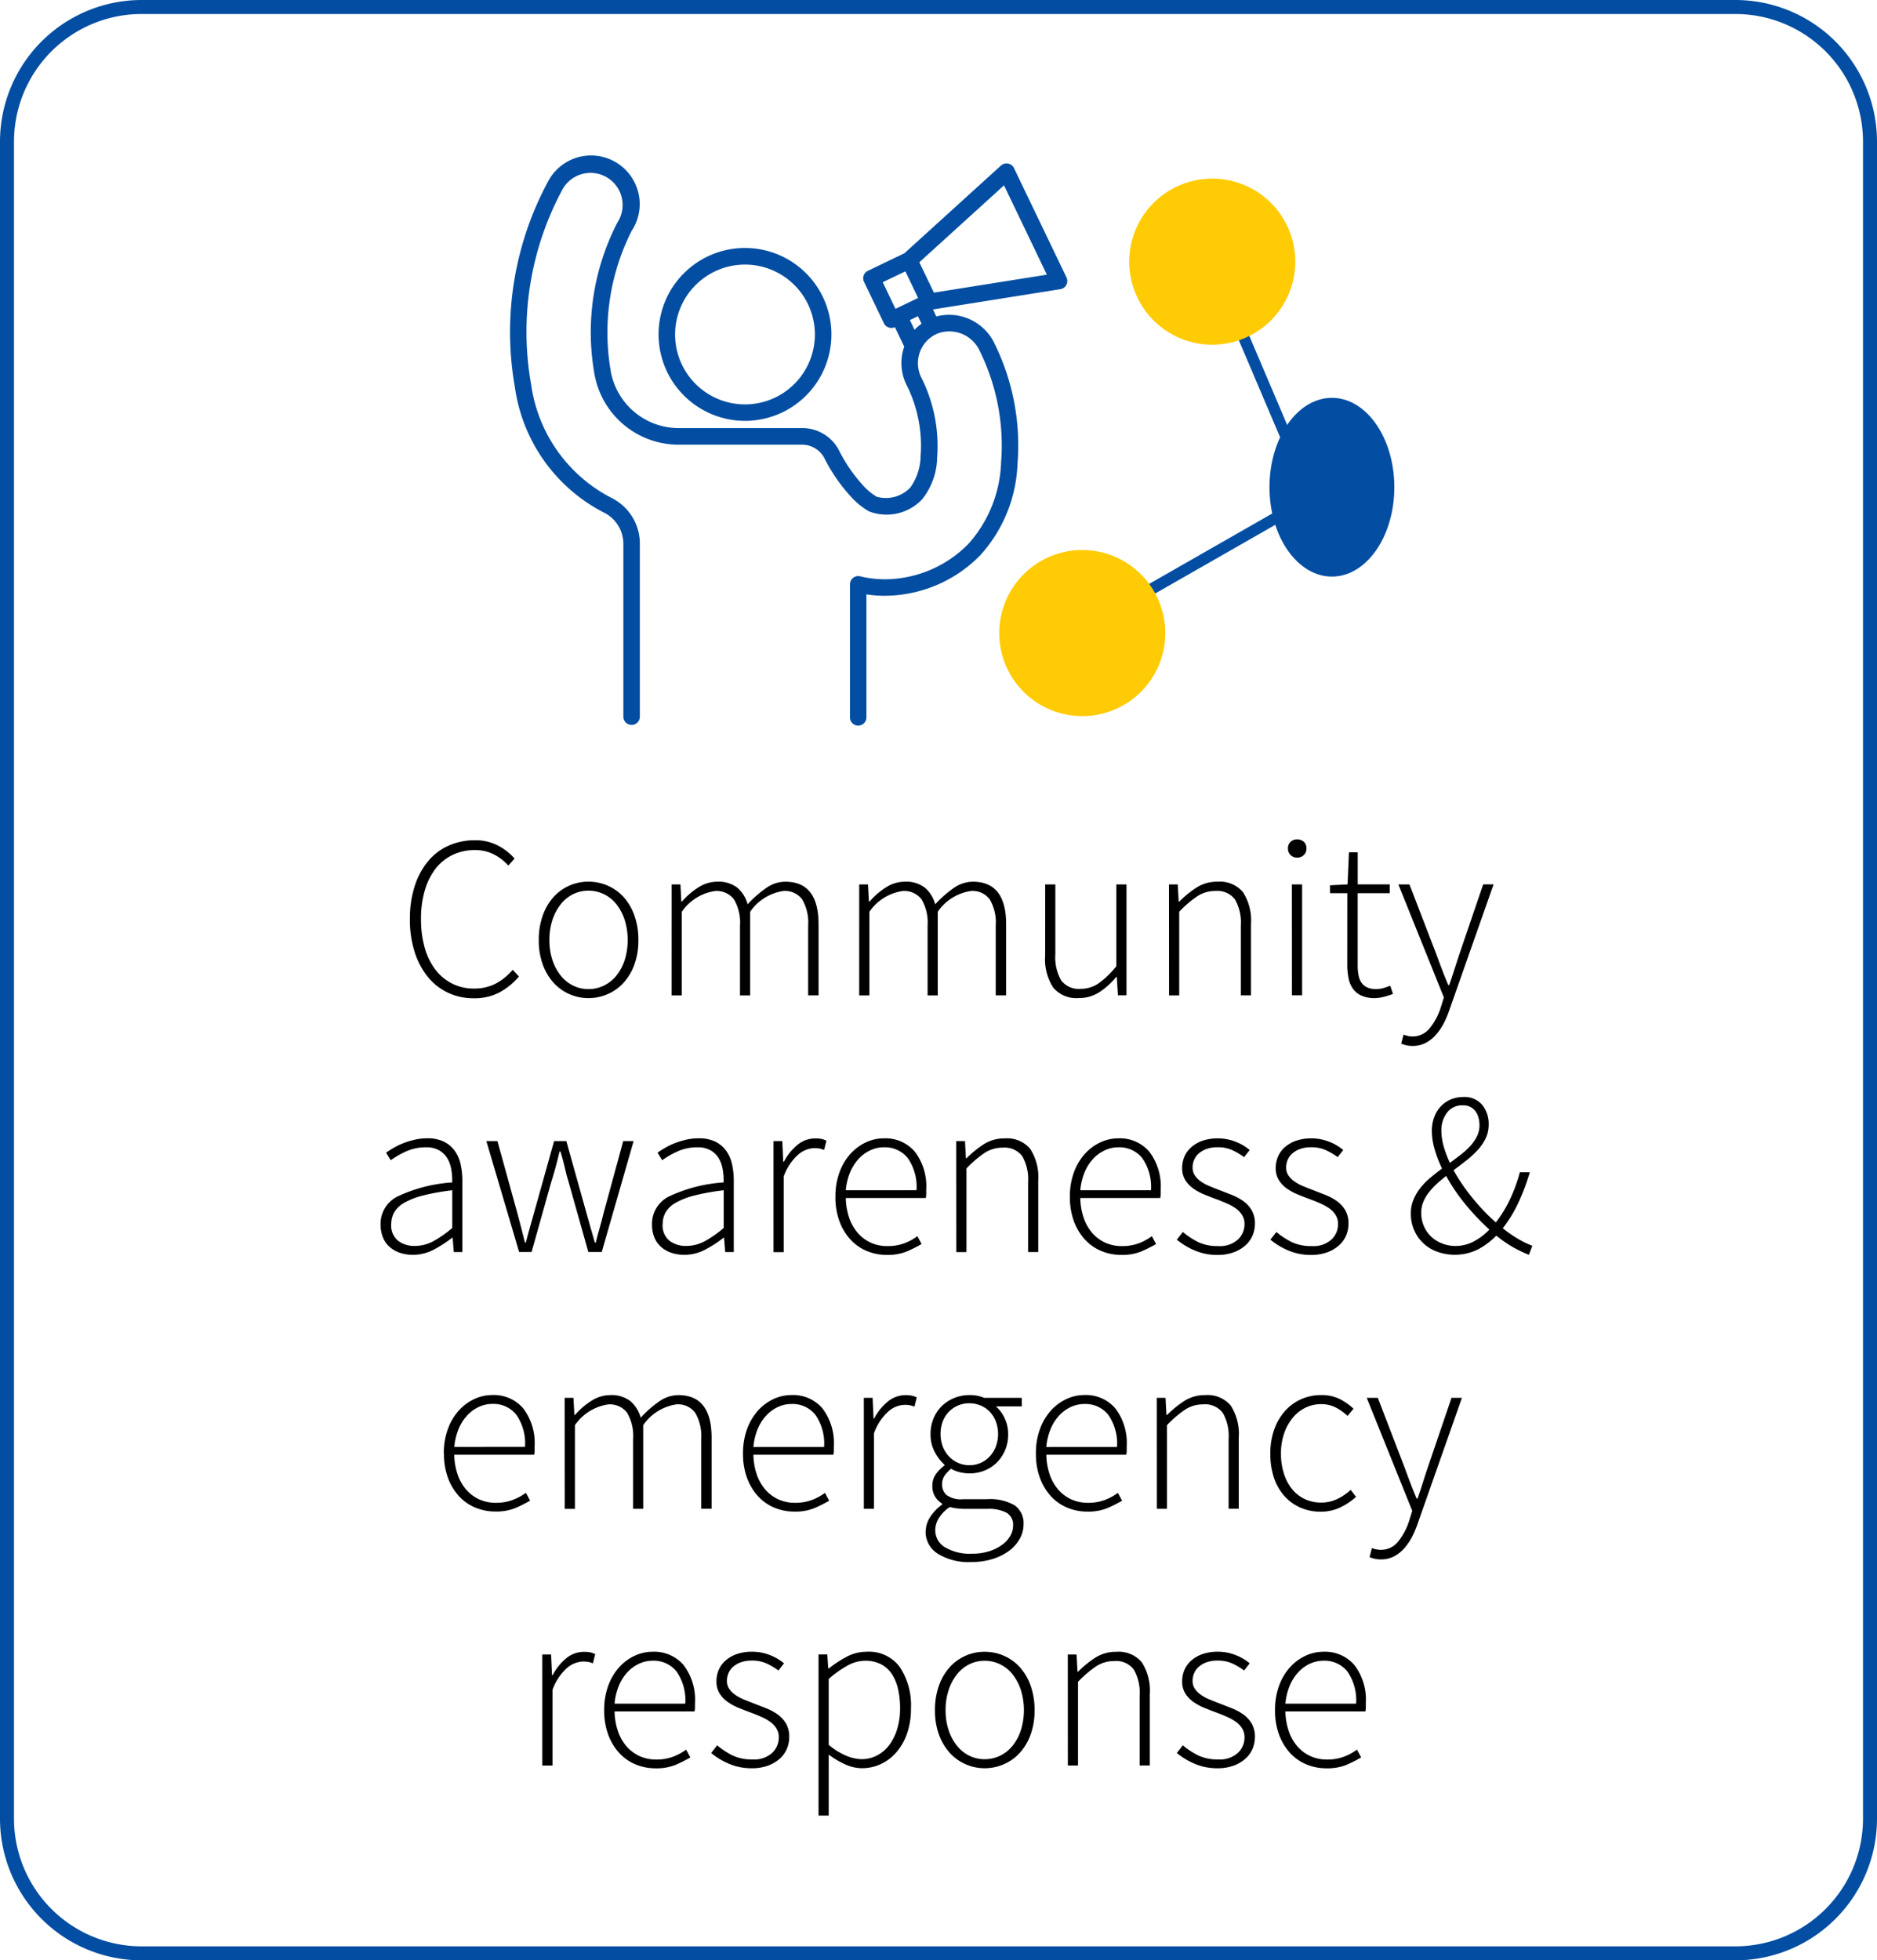 <svg xmlns="http://www.w3.org/2000/svg" width="134.106" height="140.031" viewBox="0 0 134.106 140.031">
  <g id="Group_152423" data-name="Group 152423" transform="translate(-636.709 -6668)">
    <path id="Path_7809" data-name="Path 7809" d="M9.623,0h113.86a9.623,9.623,0,0,1,9.623,9.623V129.409a9.622,9.622,0,0,1-9.622,9.622H9.623A9.623,9.623,0,0,1,0,129.408V9.623A9.623,9.623,0,0,1,9.623,0Z" transform="translate(637.209 6668.5)" fill="none" stroke="#034ea2" stroke-width="1"/>
    <path id="Path_7612" data-name="Path 7612" d="M97.78,121.613a7.5,7.5,0,0,1,.339-2.329,5.323,5.323,0,0,1,.948-1.773,4.067,4.067,0,0,1,1.469-1.122,4.556,4.556,0,0,1,1.9-.389,3.441,3.441,0,0,1,1.676.4,4.072,4.072,0,0,1,1.146.908l-.446.5a3.573,3.573,0,0,0-1.04-.8,2.882,2.882,0,0,0-1.337-.306,3.645,3.645,0,0,0-1.608.348,3.39,3.39,0,0,0-1.214.981,4.666,4.666,0,0,0-.767,1.544,7.052,7.052,0,0,0-.273,2.047,7.416,7.416,0,0,0,.264,2.054,4.657,4.657,0,0,0,.759,1.561,3.479,3.479,0,0,0,1.2,1,3.41,3.41,0,0,0,1.575.356,3.314,3.314,0,0,0,1.5-.332,4.151,4.151,0,0,0,1.254-1.007l.446.479a4.843,4.843,0,0,1-1.4,1.139,3.811,3.811,0,0,1-1.839.414,4.211,4.211,0,0,1-1.841-.4,4.106,4.106,0,0,1-1.434-1.13,5.387,5.387,0,0,1-.941-1.783,7.628,7.628,0,0,1-.339-2.351" transform="translate(568.216 6612.021)"/>
    <path id="Path_7613" data-name="Path 7613" d="M102.8,121.786a5.109,5.109,0,0,1,.29-1.773,3.918,3.918,0,0,1,.776-1.313,3.337,3.337,0,0,1,2.483-1.087,3.419,3.419,0,0,1,1.363.279,3.359,3.359,0,0,1,1.139.809,3.918,3.918,0,0,1,.776,1.313,5.11,5.11,0,0,1,.288,1.773,4.975,4.975,0,0,1-.288,1.759,3.9,3.9,0,0,1-.776,1.295,3.31,3.31,0,0,1-1.139.809,3.422,3.422,0,0,1-1.363.282,3.353,3.353,0,0,1-1.353-.282,3.31,3.31,0,0,1-1.13-.809,3.9,3.9,0,0,1-.776-1.295,4.974,4.974,0,0,1-.29-1.759m.759,0a4.467,4.467,0,0,0,.215,1.419,3.508,3.508,0,0,0,.587,1.106,2.614,2.614,0,0,0,.882.719,2.438,2.438,0,0,0,1.106.255,2.5,2.5,0,0,0,1.115-.255,2.61,2.61,0,0,0,.891-.719,3.5,3.5,0,0,0,.585-1.106,4.851,4.851,0,0,0,0-2.853,3.617,3.617,0,0,0-.585-1.115,2.568,2.568,0,0,0-.891-.726,2.5,2.5,0,0,0-1.115-.257,2.439,2.439,0,0,0-1.106.257,2.572,2.572,0,0,0-.882.726,3.62,3.62,0,0,0-.587,1.115,4.5,4.5,0,0,0-.215,1.434" transform="translate(572.403 6613.366)"/>
    <path id="Path_7614" data-name="Path 7614" d="M107.977,117.809h.627l.066,1.221h.049a5.168,5.168,0,0,1,1.179-1.014,2.47,2.47,0,0,1,1.313-.4,2.2,2.2,0,0,1,1.469.436,2.37,2.37,0,0,1,.726,1.179,7.965,7.965,0,0,1,1.344-1.179,2.386,2.386,0,0,1,1.346-.436q2.377,0,2.377,3.035v5.083h-.743v-4.983a3.263,3.263,0,0,0-.429-1.874,1.53,1.53,0,0,0-1.337-.6,3.5,3.5,0,0,0-2.377,1.485v5.975h-.726v-4.983a3.263,3.263,0,0,0-.429-1.874,1.548,1.548,0,0,0-1.353-.6,3.5,3.5,0,0,0-2.377,1.485v5.975h-.726Z" transform="translate(576.719 6613.366)"/>
    <path id="Path_7615" data-name="Path 7615" d="M115.285,117.809h.627l.066,1.221h.05a5.167,5.167,0,0,1,1.179-1.014,2.47,2.47,0,0,1,1.313-.4,2.2,2.2,0,0,1,1.469.436,2.37,2.37,0,0,1,.726,1.179,7.965,7.965,0,0,1,1.344-1.179,2.386,2.386,0,0,1,1.346-.436q2.377,0,2.377,3.035v5.083h-.743v-4.983a3.263,3.263,0,0,0-.429-1.874,1.53,1.53,0,0,0-1.337-.6,3.5,3.5,0,0,0-2.377,1.485v5.975h-.726v-4.983a3.263,3.263,0,0,0-.429-1.874,1.548,1.548,0,0,0-1.353-.6,3.5,3.5,0,0,0-2.377,1.485v5.975h-.726Z" transform="translate(582.812 6613.366)"/>
    <path id="Path_7616" data-name="Path 7616" d="M122.53,117.72h.726v4.986a3.308,3.308,0,0,0,.42,1.872,1.563,1.563,0,0,0,1.379.6,2.245,2.245,0,0,0,1.287-.389,6.286,6.286,0,0,0,1.271-1.227V117.72h.726v7.922h-.611l-.083-1.319h-.033a5.348,5.348,0,0,1-1.221,1.1,2.649,2.649,0,0,1-1.469.414,2.158,2.158,0,0,1-1.816-.745,3.723,3.723,0,0,1-.578-2.294Z" transform="translate(588.854 6613.456)"/>
    <path id="Path_7617" data-name="Path 7617" d="M127.354,117.809h.627l.066,1.221h.05a7.2,7.2,0,0,1,1.254-1.014,2.7,2.7,0,0,1,1.469-.4,2.156,2.156,0,0,1,1.816.741,3.724,3.724,0,0,1,.578,2.294v5.083h-.726v-4.983a3.313,3.313,0,0,0-.422-1.874,1.577,1.577,0,0,0-1.394-.6,2.317,2.317,0,0,0-1.287.372,7.843,7.843,0,0,0-1.3,1.113v5.975h-.726Z" transform="translate(592.875 6613.366)"/>
    <path id="Path_7618" data-name="Path 7618" d="M132.649,117.269a.656.656,0,0,1-.471-.182.618.618,0,0,1-.189-.462.634.634,0,0,1,.189-.488.73.73,0,0,1,.943,0,.634.634,0,0,1,.189.488.618.618,0,0,1-.189.462.656.656,0,0,1-.471.182m-.38,1.915H133v7.922h-.726Z" transform="translate(596.741 6611.992)"/>
    <path id="Path_7619" data-name="Path 7619" d="M134.865,119.391h-1.238v-.563l1.254-.066.1-2.294h.627v2.294H137.9v.629h-2.294v5.164a3.694,3.694,0,0,0,.059.686,1.436,1.436,0,0,0,.205.53,1.009,1.009,0,0,0,.405.345,1.539,1.539,0,0,0,.668.123,1.925,1.925,0,0,0,.5-.073,3.117,3.117,0,0,0,.486-.172l.2.594a5.573,5.573,0,0,1-.693.215,2.736,2.736,0,0,1-.594.083,2.308,2.308,0,0,1-.957-.174,1.531,1.531,0,0,1-.611-.486,1.912,1.912,0,0,1-.321-.759,4.9,4.9,0,0,1-.092-.976Z" transform="translate(598.106 6612.412)"/>
    <path id="Path_7620" data-name="Path 7620" d="M136.95,128.538a1.339,1.339,0,0,0,.347.04,1.545,1.545,0,0,0,1.238-.592,4.529,4.529,0,0,0,.792-1.5l.215-.693-3.251-8.071h.792L139,122.7q.182.5.405,1.089t.453,1.12h.066q.182-.525.372-1.12t.354-1.089l1.7-4.984h.743l-3.136,8.912a7.244,7.244,0,0,1-.4.965,4.1,4.1,0,0,1-.561.842,2.6,2.6,0,0,1-.743.6,2,2,0,0,1-.95.222,1.961,1.961,0,0,1-.809-.165l.165-.644a2.752,2.752,0,0,0,.3.09" transform="translate(600.328 6613.456)"/>
    <path id="Path_7621" data-name="Path 7621" d="M96.637,133.751a2.18,2.18,0,0,1,1.238-2,10.788,10.788,0,0,1,3.879-.99,4.4,4.4,0,0,0-.059-.9,2.31,2.31,0,0,0-.281-.809,1.6,1.6,0,0,0-.578-.576,1.814,1.814,0,0,0-.948-.224,3.406,3.406,0,0,0-1.469.312,6.533,6.533,0,0,0-1.056.611l-.33-.543c.143-.1.317-.211.519-.33a4.766,4.766,0,0,1,.679-.332,5.863,5.863,0,0,1,.816-.253,3.841,3.841,0,0,1,.924-.108,2.644,2.644,0,0,1,1.188.238,2.1,2.1,0,0,1,.776.651,2.62,2.62,0,0,1,.422.968,5.454,5.454,0,0,1,.123,1.2v5.067h-.611l-.083-1.023h-.033a8.77,8.77,0,0,1-1.311.849,3.156,3.156,0,0,1-1.495.372,2.909,2.909,0,0,1-.891-.132,2.227,2.227,0,0,1-.735-.4,1.819,1.819,0,0,1-.5-.677,2.409,2.409,0,0,1-.182-.974m.759-.033a1.414,1.414,0,0,0,.5,1.221,1.926,1.926,0,0,0,1.172.361,2.794,2.794,0,0,0,1.32-.328,7.949,7.949,0,0,0,1.37-.957v-2.692a16.366,16.366,0,0,0-2.056.365,5.332,5.332,0,0,0-1.344.512,1.933,1.933,0,0,0-.734.677,1.633,1.633,0,0,0-.224.842" transform="translate(567.262 6621.703)"/>
    <path id="Path_7622" data-name="Path 7622" d="M100.759,127.719h.792l1.419,5.133c.1.363.193.717.281,1.065s.176.7.264,1.047h.066c.088-.35.182-.7.281-1.047s.2-.7.3-1.065l1.436-5.133h.875l1.436,5.133c.1.363.2.717.3,1.065s.2.7.3,1.047h.066c.088-.35.182-.7.281-1.047s.193-.7.281-1.065l1.4-5.133h.743l-2.278,7.922h-.957l-1.386-4.917q-.182-.578-.3-1.133c-.084-.367-.185-.745-.306-1.13h-.066q-.132.578-.288,1.148c-.106.38-.218.761-.339,1.146l-1.37,4.885H103.1Z" transform="translate(570.699 6621.793)"/>
    <path id="Path_7623" data-name="Path 7623" d="M107.212,133.751a2.18,2.18,0,0,1,1.238-2,10.787,10.787,0,0,1,3.879-.99,4.4,4.4,0,0,0-.059-.9,2.311,2.311,0,0,0-.281-.809,1.6,1.6,0,0,0-.578-.576,1.814,1.814,0,0,0-.948-.224,3.406,3.406,0,0,0-1.469.312,6.533,6.533,0,0,0-1.056.611l-.33-.543c.143-.1.317-.211.519-.33a4.765,4.765,0,0,1,.679-.332,5.863,5.863,0,0,1,.816-.253,3.841,3.841,0,0,1,.924-.108,2.643,2.643,0,0,1,1.188.238,2.1,2.1,0,0,1,.776.651,2.62,2.62,0,0,1,.422.968,5.454,5.454,0,0,1,.123,1.2v5.067h-.611l-.083-1.023h-.033a8.77,8.77,0,0,1-1.311.849,3.156,3.156,0,0,1-1.495.372,2.909,2.909,0,0,1-.891-.132,2.227,2.227,0,0,1-.735-.4,1.819,1.819,0,0,1-.5-.677,2.41,2.41,0,0,1-.182-.974m.759-.033a1.414,1.414,0,0,0,.5,1.221,1.926,1.926,0,0,0,1.172.361,2.794,2.794,0,0,0,1.32-.328,7.948,7.948,0,0,0,1.37-.957v-2.692a16.366,16.366,0,0,0-2.056.365,5.332,5.332,0,0,0-1.344.512,1.933,1.933,0,0,0-.734.677,1.633,1.633,0,0,0-.224.842" transform="translate(576.08 6621.703)"/>
    <path id="Path_7624" data-name="Path 7624" d="M111.946,127.808h.627l.066,1.471h.05a3.852,3.852,0,0,1,.965-1.2,1.98,1.98,0,0,1,1.28-.462,2.332,2.332,0,0,1,.413.031,1.489,1.489,0,0,1,.38.132l-.165.662a1.524,1.524,0,0,0-.347-.108,2.194,2.194,0,0,0-.38-.024,1.851,1.851,0,0,0-1.115.453,3.792,3.792,0,0,0-1.047,1.575v5.4h-.726Z" transform="translate(580.028 6621.704)"/>
    <path id="Path_7625" data-name="Path 7625" d="M114.358,131.787a4.986,4.986,0,0,1,.29-1.749,4.03,4.03,0,0,1,.774-1.311,3.459,3.459,0,0,1,1.106-.825,3,3,0,0,1,1.28-.29,2.761,2.761,0,0,1,2.228.957,4.08,4.08,0,0,1,.809,2.707v.3a1.362,1.362,0,0,1-.033.3H115.1a4.612,4.612,0,0,0,.231,1.379,3.254,3.254,0,0,0,.6,1.087,2.758,2.758,0,0,0,.932.712,2.838,2.838,0,0,0,1.221.255,3.344,3.344,0,0,0,1.164-.191,3.743,3.743,0,0,0,.965-.519l.3.561a9.805,9.805,0,0,1-1.049.528,3.6,3.6,0,0,1-1.443.249,3.648,3.648,0,0,1-1.427-.282,3.3,3.3,0,0,1-1.164-.816,3.962,3.962,0,0,1-.783-1.3,4.923,4.923,0,0,1-.29-1.742m5.793-.479a3.584,3.584,0,0,0-.627-2.3,2.084,2.084,0,0,0-1.7-.767,2.285,2.285,0,0,0-.974.215,2.667,2.667,0,0,0-.833.611,3.186,3.186,0,0,0-.611.966,4.312,4.312,0,0,0-.306,1.278Z" transform="translate(582.04 6621.703)"/>
    <path id="Path_7626" data-name="Path 7626" d="M119.065,127.808h.627l.066,1.221h.05a7.2,7.2,0,0,1,1.254-1.014,2.7,2.7,0,0,1,1.469-.4,2.156,2.156,0,0,1,1.816.741,3.723,3.723,0,0,1,.578,2.294v5.083H124.2v-4.983a3.313,3.313,0,0,0-.422-1.874,1.577,1.577,0,0,0-1.394-.6,2.317,2.317,0,0,0-1.287.372,7.84,7.84,0,0,0-1.3,1.113v5.975h-.726Z" transform="translate(585.963 6621.704)"/>
    <path id="Path_7627" data-name="Path 7627" d="M123.493,131.787a4.986,4.986,0,0,1,.29-1.749,4.031,4.031,0,0,1,.774-1.311,3.459,3.459,0,0,1,1.106-.825,3,3,0,0,1,1.28-.29,2.761,2.761,0,0,1,2.228.957,4.08,4.08,0,0,1,.809,2.707v.3a1.363,1.363,0,0,1-.033.3h-5.711a4.611,4.611,0,0,0,.231,1.379,3.254,3.254,0,0,0,.6,1.087,2.758,2.758,0,0,0,.932.712,2.838,2.838,0,0,0,1.221.255,3.344,3.344,0,0,0,1.165-.191,3.743,3.743,0,0,0,.965-.519l.3.561a9.8,9.8,0,0,1-1.049.528,3.6,3.6,0,0,1-1.443.249,3.648,3.648,0,0,1-1.427-.282,3.3,3.3,0,0,1-1.164-.816,3.962,3.962,0,0,1-.783-1.3,4.923,4.923,0,0,1-.29-1.742m5.793-.479a3.584,3.584,0,0,0-.627-2.3,2.084,2.084,0,0,0-1.7-.767,2.285,2.285,0,0,0-.974.215,2.667,2.667,0,0,0-.833.611,3.186,3.186,0,0,0-.611.966,4.311,4.311,0,0,0-.306,1.278Z" transform="translate(589.656 6621.703)"/>
    <path id="Path_7628" data-name="Path 7628" d="M128.089,134.3a5.566,5.566,0,0,0,1.089.719,3.194,3.194,0,0,0,1.436.288,1.911,1.911,0,0,0,1.41-.469,1.507,1.507,0,0,0,.471-1.1,1.2,1.2,0,0,0-.172-.644,1.636,1.636,0,0,0-.455-.479,3.467,3.467,0,0,0-.618-.345c-.226-.1-.455-.194-.686-.282-.3-.108-.6-.226-.9-.347a3.967,3.967,0,0,1-.816-.436,2.108,2.108,0,0,1-.585-.613,1.591,1.591,0,0,1-.224-.866,2.067,2.067,0,0,1,.165-.816,1.879,1.879,0,0,1,.5-.678,2.448,2.448,0,0,1,.8-.453,3.348,3.348,0,0,1,1.1-.165,3.42,3.42,0,0,1,1.23.231,3.529,3.529,0,0,1,1.031.6l-.4.51a4.775,4.775,0,0,0-.842-.5,2.467,2.467,0,0,0-1.056-.207,2.259,2.259,0,0,0-.792.125,1.737,1.737,0,0,0-.552.321,1.249,1.249,0,0,0-.33.462,1.369,1.369,0,0,0-.108.528,1.014,1.014,0,0,0,.156.57,1.633,1.633,0,0,0,.422.427,2.985,2.985,0,0,0,.6.332c.227.094.455.185.686.273q.462.179.924.361a3.884,3.884,0,0,1,.834.446,2.166,2.166,0,0,1,.6.651,1.866,1.866,0,0,1,.231.966,2.141,2.141,0,0,1-.174.851,1.951,1.951,0,0,1-.519.708,2.562,2.562,0,0,1-.842.488,3.3,3.3,0,0,1-1.139.183,4.066,4.066,0,0,1-1.634-.323,5.1,5.1,0,0,1-1.271-.768Z" transform="translate(593.131 6621.703)"/>
    <path id="Path_7629" data-name="Path 7629" d="M131.734,134.3a5.568,5.568,0,0,0,1.089.719,3.194,3.194,0,0,0,1.436.288,1.911,1.911,0,0,0,1.41-.469,1.507,1.507,0,0,0,.471-1.1,1.2,1.2,0,0,0-.172-.644,1.637,1.637,0,0,0-.455-.479,3.468,3.468,0,0,0-.618-.345c-.226-.1-.455-.194-.686-.282-.3-.108-.6-.226-.9-.347a3.967,3.967,0,0,1-.816-.436,2.108,2.108,0,0,1-.585-.613,1.59,1.59,0,0,1-.224-.866,2.068,2.068,0,0,1,.165-.816,1.88,1.88,0,0,1,.5-.678,2.448,2.448,0,0,1,.8-.453,3.348,3.348,0,0,1,1.1-.165,3.42,3.42,0,0,1,1.231.231,3.53,3.53,0,0,1,1.031.6l-.4.51a4.774,4.774,0,0,0-.842-.5,2.467,2.467,0,0,0-1.056-.207,2.259,2.259,0,0,0-.792.125,1.736,1.736,0,0,0-.552.321,1.249,1.249,0,0,0-.33.462,1.368,1.368,0,0,0-.108.528,1.014,1.014,0,0,0,.156.57,1.634,1.634,0,0,0,.422.427,2.984,2.984,0,0,0,.6.332c.227.094.455.185.686.273q.462.179.924.361a3.885,3.885,0,0,1,.834.446,2.166,2.166,0,0,1,.6.651,1.867,1.867,0,0,1,.231.966,2.14,2.14,0,0,1-.174.851,1.951,1.951,0,0,1-.519.708,2.561,2.561,0,0,1-.842.488,3.3,3.3,0,0,1-1.139.183,4.066,4.066,0,0,1-1.634-.323,5.1,5.1,0,0,1-1.271-.768Z" transform="translate(596.17 6621.703)"/>
    <path id="Path_7630" data-name="Path 7630" d="M145.211,137.273a8.483,8.483,0,0,1-2.327-1.37,5.276,5.276,0,0,1-1.32.99,3.733,3.733,0,0,1-2.872.171,2.816,2.816,0,0,1-1.667-1.526,2.913,2.913,0,0,1-.248-1.221,2.477,2.477,0,0,1,.191-.99,3.585,3.585,0,0,1,.493-.833,4.9,4.9,0,0,1,.71-.726c.27-.226.548-.442.834-.653a9,9,0,0,1-.528-1.379,4.7,4.7,0,0,1-.2-1.309,2.787,2.787,0,0,1,.165-.976,2.284,2.284,0,0,1,.462-.767,2.114,2.114,0,0,1,.71-.5,2.26,2.26,0,0,1,.908-.182,1.657,1.657,0,0,1,1.353.561,2.162,2.162,0,0,1,.462,1.419,2.217,2.217,0,0,1-.215.976,3.448,3.448,0,0,1-.57.833,6.611,6.611,0,0,1-.809.743q-.454.355-.915.7a13.342,13.342,0,0,0,1.379,2.012,14.593,14.593,0,0,0,1.641,1.716,8.852,8.852,0,0,0,1.007-1.641,11.328,11.328,0,0,0,.71-1.94h.71a15.448,15.448,0,0,1-.8,2.138,9.454,9.454,0,0,1-1.13,1.858,8.986,8.986,0,0,0,1.106.767,6.758,6.758,0,0,0,1.007.486Zm-5.232-.629a2.744,2.744,0,0,0,1.287-.321,4.408,4.408,0,0,0,1.122-.851,17.112,17.112,0,0,1-1.693-1.781,13.171,13.171,0,0,1-1.394-2.048q-.363.281-.686.578a4.955,4.955,0,0,0-.568.62,2.8,2.8,0,0,0-.389.677,2.026,2.026,0,0,0-.139.75,2.359,2.359,0,0,0,.2.983,2.3,2.3,0,0,0,.528.743,2.387,2.387,0,0,0,.785.479,2.625,2.625,0,0,0,.948.172m-1.023-8.252a4.17,4.17,0,0,0,.165,1.131,7.47,7.47,0,0,0,.446,1.181c.275-.2.537-.4.792-.594a5.445,5.445,0,0,0,.677-.627,2.985,2.985,0,0,0,.469-.686,1.766,1.766,0,0,0,.174-.785,2.065,2.065,0,0,0-.066-.519,1.349,1.349,0,0,0-.207-.453,1.064,1.064,0,0,0-.363-.323,1.122,1.122,0,0,0-.552-.123,1.34,1.34,0,0,0-1.132.528,2.02,2.02,0,0,0-.4,1.269" transform="translate(600.733 6620.359)"/>
    <path id="Path_7631" data-name="Path 7631" d="M99.1,141.786a4.986,4.986,0,0,1,.29-1.75,4.03,4.03,0,0,1,.774-1.311,3.458,3.458,0,0,1,1.106-.825,3,3,0,0,1,1.28-.29,2.761,2.761,0,0,1,2.228.957,4.08,4.08,0,0,1,.809,2.707v.3a1.362,1.362,0,0,1-.033.3H99.846a4.611,4.611,0,0,0,.231,1.379,3.254,3.254,0,0,0,.6,1.087,2.756,2.756,0,0,0,.932.712,2.837,2.837,0,0,0,1.221.255A3.343,3.343,0,0,0,104,145.11a3.742,3.742,0,0,0,.965-.519l.3.561a9.812,9.812,0,0,1-1.049.528,3.6,3.6,0,0,1-1.443.249,3.648,3.648,0,0,1-1.427-.282,3.294,3.294,0,0,1-1.164-.816,3.962,3.962,0,0,1-.783-1.3,4.923,4.923,0,0,1-.29-1.742m5.793-.479a3.584,3.584,0,0,0-.627-2.3,2.084,2.084,0,0,0-1.7-.767,2.285,2.285,0,0,0-.974.215,2.667,2.667,0,0,0-.833.611,3.187,3.187,0,0,0-.611.966,4.312,4.312,0,0,0-.306,1.278Z" transform="translate(569.318 6630.041)"/>
    <path id="Path_7632" data-name="Path 7632" d="M103.81,137.807h.627l.066,1.221h.049a5.168,5.168,0,0,1,1.179-1.014,2.47,2.47,0,0,1,1.313-.4,2.2,2.2,0,0,1,1.469.436,2.37,2.37,0,0,1,.726,1.179,7.963,7.963,0,0,1,1.344-1.179,2.386,2.386,0,0,1,1.346-.436q2.377,0,2.377,3.035v5.083h-.743v-4.983a3.263,3.263,0,0,0-.429-1.874,1.53,1.53,0,0,0-1.337-.6,3.5,3.5,0,0,0-2.377,1.485v5.975H108.7v-4.983a3.263,3.263,0,0,0-.429-1.874,1.548,1.548,0,0,0-1.353-.6,3.5,3.5,0,0,0-2.377,1.485v5.975h-.726Z" transform="translate(573.244 6630.042)"/>
    <path id="Path_7633" data-name="Path 7633" d="M110.758,141.786a4.986,4.986,0,0,1,.29-1.75,4.03,4.03,0,0,1,.774-1.311,3.458,3.458,0,0,1,1.106-.825,3,3,0,0,1,1.28-.29,2.761,2.761,0,0,1,2.228.957,4.079,4.079,0,0,1,.809,2.707v.3a1.362,1.362,0,0,1-.033.3H111.5a4.612,4.612,0,0,0,.231,1.379,3.254,3.254,0,0,0,.6,1.087,2.757,2.757,0,0,0,.932.712,2.837,2.837,0,0,0,1.221.255,3.343,3.343,0,0,0,1.164-.191,3.743,3.743,0,0,0,.965-.519l.3.561a9.812,9.812,0,0,1-1.049.528,3.6,3.6,0,0,1-1.443.249,3.648,3.648,0,0,1-1.427-.282,3.294,3.294,0,0,1-1.164-.816,3.962,3.962,0,0,1-.783-1.3,4.923,4.923,0,0,1-.29-1.742m5.793-.479a3.584,3.584,0,0,0-.627-2.3,2.084,2.084,0,0,0-1.7-.767,2.285,2.285,0,0,0-.974.215,2.667,2.667,0,0,0-.833.611,3.187,3.187,0,0,0-.611.966,4.312,4.312,0,0,0-.306,1.278Z" transform="translate(579.038 6630.041)"/>
    <path id="Path_7634" data-name="Path 7634" d="M115.465,137.807h.627l.066,1.471h.05a3.851,3.851,0,0,1,.965-1.2,1.98,1.98,0,0,1,1.28-.462,2.332,2.332,0,0,1,.413.031,1.489,1.489,0,0,1,.38.132l-.165.662a1.526,1.526,0,0,0-.347-.108,2.2,2.2,0,0,0-.38-.024,1.851,1.851,0,0,0-1.115.453,3.792,3.792,0,0,0-1.047,1.575v5.4h-.726Z" transform="translate(582.962 6630.042)"/>
    <path id="Path_7635" data-name="Path 7635" d="M117.877,147.346a1.877,1.877,0,0,1,.314-1.021,3.287,3.287,0,0,1,.858-.893v-.066a1.5,1.5,0,0,1-.5-.493,1.43,1.43,0,0,1-.2-.776,1.394,1.394,0,0,1,.3-.9,2.7,2.7,0,0,1,.561-.552v-.066a3.152,3.152,0,0,1-.684-.893,2.625,2.625,0,0,1-.306-1.287,2.858,2.858,0,0,1,.215-1.12,2.67,2.67,0,0,1,.594-.886,2.732,2.732,0,0,1,.891-.576,2.884,2.884,0,0,1,1.089-.205,2.791,2.791,0,0,1,.594.057,2.424,2.424,0,0,1,.446.139h2.69v.611h-1.849a2.558,2.558,0,0,1,.627.851,2.624,2.624,0,0,1,.248,1.146,2.86,2.86,0,0,1-.215,1.122,2.709,2.709,0,0,1-.587.884,2.665,2.665,0,0,1-.875.578,2.818,2.818,0,0,1-1.08.205,3.025,3.025,0,0,1-.686-.081,2.36,2.36,0,0,1-.635-.248,2.534,2.534,0,0,0-.455.477,1.1,1.1,0,0,0-.189.662.989.989,0,0,0,.314.734,1.756,1.756,0,0,0,1.2.3h1.7a3.521,3.521,0,0,1,1.971.438,1.556,1.556,0,0,1,.636,1.377,2.062,2.062,0,0,1-.264,1,2.705,2.705,0,0,1-.752.86,3.844,3.844,0,0,1-1.179.592,5.055,5.055,0,0,1-1.551.224,4.175,4.175,0,0,1-2.377-.594,1.844,1.844,0,0,1-.875-1.6m.693-.066a1.393,1.393,0,0,0,.686,1.2,3.476,3.476,0,0,0,1.955.462,3.959,3.959,0,0,0,1.2-.172,3.152,3.152,0,0,0,.924-.455,2.115,2.115,0,0,0,.585-.635,1.447,1.447,0,0,0,.207-.735.987.987,0,0,0-.471-.932,2.752,2.752,0,0,0-1.361-.273h-1.7c-.088,0-.224-.007-.405-.026a3.386,3.386,0,0,1-.585-.106,2.632,2.632,0,0,0-.792.809,1.71,1.71,0,0,0-.248.858m2.443-4.654a1.989,1.989,0,0,0,.783-.156,1.916,1.916,0,0,0,.653-.455,2.183,2.183,0,0,0,.446-.71,2.579,2.579,0,0,0,0-1.816,2.142,2.142,0,0,0-.438-.693,1.937,1.937,0,0,0-.651-.436,2.062,2.062,0,0,0-.792-.156,2,2,0,0,0-1.9,1.278,2.6,2.6,0,0,0,0,1.823,2.112,2.112,0,0,0,.453.71,1.981,1.981,0,0,0,1.445.611" transform="translate(584.974 6630.041)"/>
    <path id="Path_7636" data-name="Path 7636" d="M122.17,141.786a4.986,4.986,0,0,1,.29-1.75,4.03,4.03,0,0,1,.774-1.311,3.458,3.458,0,0,1,1.106-.825,3,3,0,0,1,1.28-.29,2.761,2.761,0,0,1,2.228.957,4.08,4.08,0,0,1,.809,2.707v.3a1.362,1.362,0,0,1-.033.3h-5.711a4.613,4.613,0,0,0,.231,1.379,3.254,3.254,0,0,0,.6,1.087,2.757,2.757,0,0,0,.932.712,2.837,2.837,0,0,0,1.221.255,3.343,3.343,0,0,0,1.164-.191,3.743,3.743,0,0,0,.965-.519l.3.561a9.813,9.813,0,0,1-1.049.528,3.6,3.6,0,0,1-1.443.249,3.648,3.648,0,0,1-1.427-.282,3.294,3.294,0,0,1-1.164-.816,3.962,3.962,0,0,1-.783-1.3,4.923,4.923,0,0,1-.29-1.742m5.793-.479a3.584,3.584,0,0,0-.627-2.3,2.084,2.084,0,0,0-1.7-.767,2.285,2.285,0,0,0-.974.215,2.667,2.667,0,0,0-.833.611,3.188,3.188,0,0,0-.611.966,4.313,4.313,0,0,0-.306,1.278Z" transform="translate(588.552 6630.041)"/>
    <path id="Path_7637" data-name="Path 7637" d="M126.877,137.807h.627l.066,1.221h.05a7.2,7.2,0,0,1,1.254-1.014,2.7,2.7,0,0,1,1.469-.4,2.156,2.156,0,0,1,1.816.741,3.723,3.723,0,0,1,.578,2.294v5.083h-.726v-4.983a3.313,3.313,0,0,0-.422-1.874,1.577,1.577,0,0,0-1.394-.6,2.317,2.317,0,0,0-1.287.372,7.841,7.841,0,0,0-1.3,1.113v5.975h-.726Z" transform="translate(592.478 6630.042)"/>
    <path id="Path_7638" data-name="Path 7638" d="M131.3,141.785a4.981,4.981,0,0,1,.3-1.773,3.948,3.948,0,0,1,.792-1.313,3.417,3.417,0,0,1,2.525-1.087,2.874,2.874,0,0,1,1.379.3,4.238,4.238,0,0,1,.948.675l-.429.512a3.618,3.618,0,0,0-.842-.6,2.228,2.228,0,0,0-1.04-.24,2.522,2.522,0,0,0-1.13.257,2.71,2.71,0,0,0-.908.726,3.549,3.549,0,0,0-.611,1.115,4.35,4.35,0,0,0-.224,1.434,4.632,4.632,0,0,0,.207,1.419,3.385,3.385,0,0,0,.578,1.106,2.551,2.551,0,0,0,.908.719,2.7,2.7,0,0,0,1.179.255,2.626,2.626,0,0,0,1.164-.262,3.948,3.948,0,0,0,.948-.645l.38.5a4.728,4.728,0,0,1-1.139.759,3.224,3.224,0,0,1-1.386.3,3.57,3.57,0,0,1-1.427-.282,3.316,3.316,0,0,1-1.141-.809,3.72,3.72,0,0,1-.757-1.295,5.246,5.246,0,0,1-.273-1.759" transform="translate(596.17 6630.042)"/>
    <path id="Path_7639" data-name="Path 7639" d="M135.718,148.536a1.341,1.341,0,0,0,.347.04,1.545,1.545,0,0,0,1.238-.592,4.529,4.529,0,0,0,.792-1.5l.215-.693-3.251-8.071h.792l1.915,4.984q.182.5.405,1.089t.453,1.121h.066q.182-.525.372-1.121t.354-1.089l1.7-4.984h.743l-3.136,8.913a7.249,7.249,0,0,1-.4.965,4.1,4.1,0,0,1-.561.842,2.6,2.6,0,0,1-.743.6,2,2,0,0,1-.95.222,1.961,1.961,0,0,1-.809-.165l.165-.644a2.767,2.767,0,0,0,.3.09" transform="translate(599.3 6630.13)"/>
    <path id="Path_7640" data-name="Path 7640" d="M102.938,147.806h.627l.066,1.471h.05a3.852,3.852,0,0,1,.965-1.2,1.98,1.98,0,0,1,1.28-.462,2.335,2.335,0,0,1,.413.031,1.489,1.489,0,0,1,.38.132l-.165.662a1.525,1.525,0,0,0-.347-.108,2.2,2.2,0,0,0-.38-.024,1.851,1.851,0,0,0-1.115.453,3.792,3.792,0,0,0-1.047,1.575v5.4h-.726Z" transform="translate(572.517 6638.379)"/>
    <path id="Path_7641" data-name="Path 7641" d="M105.349,151.785a4.986,4.986,0,0,1,.29-1.749,4.03,4.03,0,0,1,.774-1.311,3.458,3.458,0,0,1,1.106-.825,3,3,0,0,1,1.28-.29,2.761,2.761,0,0,1,2.228.957,4.08,4.08,0,0,1,.809,2.707v.3a1.362,1.362,0,0,1-.033.3h-5.711a4.612,4.612,0,0,0,.231,1.379,3.255,3.255,0,0,0,.6,1.088,2.758,2.758,0,0,0,.932.712,2.838,2.838,0,0,0,1.221.255,3.344,3.344,0,0,0,1.164-.191,3.743,3.743,0,0,0,.965-.519l.3.561a9.808,9.808,0,0,1-1.049.528,3.6,3.6,0,0,1-1.443.249,3.648,3.648,0,0,1-1.427-.282,3.3,3.3,0,0,1-1.164-.816,3.962,3.962,0,0,1-.783-1.3,4.923,4.923,0,0,1-.29-1.742m5.793-.479a3.584,3.584,0,0,0-.627-2.3,2.084,2.084,0,0,0-1.7-.767,2.286,2.286,0,0,0-.974.215,2.668,2.668,0,0,0-.833.611,3.186,3.186,0,0,0-.611.966,4.312,4.312,0,0,0-.306,1.278Z" transform="translate(574.527 6638.378)"/>
    <path id="Path_7642" data-name="Path 7642" d="M109.945,154.293a5.567,5.567,0,0,0,1.089.719,3.194,3.194,0,0,0,1.436.288,1.911,1.911,0,0,0,1.41-.469,1.507,1.507,0,0,0,.471-1.1,1.2,1.2,0,0,0-.172-.644,1.636,1.636,0,0,0-.455-.479,3.467,3.467,0,0,0-.618-.345c-.226-.1-.455-.194-.686-.282-.3-.108-.6-.226-.9-.347a3.965,3.965,0,0,1-.816-.436,2.108,2.108,0,0,1-.585-.613,1.59,1.59,0,0,1-.224-.866,2.067,2.067,0,0,1,.165-.816,1.88,1.88,0,0,1,.5-.678,2.448,2.448,0,0,1,.8-.453,3.349,3.349,0,0,1,1.1-.165,3.42,3.42,0,0,1,1.231.231,3.529,3.529,0,0,1,1.031.6l-.4.51a4.775,4.775,0,0,0-.842-.5,2.468,2.468,0,0,0-1.056-.207,2.259,2.259,0,0,0-.792.125,1.737,1.737,0,0,0-.552.321,1.249,1.249,0,0,0-.33.462,1.368,1.368,0,0,0-.108.528,1.014,1.014,0,0,0,.156.57,1.635,1.635,0,0,0,.422.427,2.986,2.986,0,0,0,.6.332c.227.094.455.185.686.273q.462.179.924.361a3.883,3.883,0,0,1,.834.446,2.165,2.165,0,0,1,.6.651,1.867,1.867,0,0,1,.231.966,2.14,2.14,0,0,1-.174.851,1.952,1.952,0,0,1-.519.708,2.561,2.561,0,0,1-.842.488,3.3,3.3,0,0,1-1.139.183,4.066,4.066,0,0,1-1.634-.323,5.1,5.1,0,0,1-1.271-.768Z" transform="translate(578.002 6638.378)"/>
    <path id="Path_7643" data-name="Path 7643" d="M114.427,156.422v2.888H113.7V147.805h.627l.066.992h.05a8.181,8.181,0,0,1,1.262-.827,3.01,3.01,0,0,1,1.429-.361,2.736,2.736,0,0,1,2.377,1.1,4.927,4.927,0,0,1,.792,2.945,5.377,5.377,0,0,1-.281,1.8,4.038,4.038,0,0,1-.768,1.344,3.306,3.306,0,0,1-1.12.842,3.181,3.181,0,0,1-1.33.29,2.941,2.941,0,0,1-1.155-.255,6.241,6.241,0,0,1-1.221-.719Zm0-2.162a4.976,4.976,0,0,0,1.287.792,2.965,2.965,0,0,0,1.056.231,2.375,2.375,0,0,0,1.106-.264,2.567,2.567,0,0,0,.875-.743,3.674,3.674,0,0,0,.568-1.148,4.978,4.978,0,0,0,.207-1.476,6.3,6.3,0,0,0-.139-1.353,3.3,3.3,0,0,0-.438-1.082,2.091,2.091,0,0,0-.776-.71,2.444,2.444,0,0,0-1.155-.255,2.614,2.614,0,0,0-1.231.337,7.6,7.6,0,0,0-1.361.966Z" transform="translate(581.491 6638.378)"/>
    <path id="Path_7644" data-name="Path 7644" d="M118.237,151.784a5.109,5.109,0,0,1,.29-1.773,3.918,3.918,0,0,1,.776-1.313,3.337,3.337,0,0,1,2.483-1.087,3.419,3.419,0,0,1,1.363.279,3.36,3.36,0,0,1,1.139.809,3.918,3.918,0,0,1,.776,1.313,5.11,5.11,0,0,1,.288,1.773,4.975,4.975,0,0,1-.288,1.759,3.9,3.9,0,0,1-.776,1.295,3.31,3.31,0,0,1-1.139.809,3.422,3.422,0,0,1-1.363.282,3.353,3.353,0,0,1-1.353-.282,3.311,3.311,0,0,1-1.13-.809,3.9,3.9,0,0,1-.776-1.295,4.974,4.974,0,0,1-.29-1.759m.759,0a4.468,4.468,0,0,0,.215,1.419,3.508,3.508,0,0,0,.587,1.106,2.613,2.613,0,0,0,.882.719,2.437,2.437,0,0,0,1.106.255,2.5,2.5,0,0,0,1.115-.255,2.61,2.61,0,0,0,.891-.719,3.5,3.5,0,0,0,.585-1.106,4.851,4.851,0,0,0,0-2.853,3.616,3.616,0,0,0-.585-1.115,2.568,2.568,0,0,0-.891-.726,2.5,2.5,0,0,0-1.115-.257,2.439,2.439,0,0,0-1.106.257,2.572,2.572,0,0,0-.882.726,3.62,3.62,0,0,0-.587,1.115,4.5,4.5,0,0,0-.215,1.434" transform="translate(585.273 6638.379)"/>
    <path id="Path_7645" data-name="Path 7645" d="M123.412,147.806h.627l.066,1.221h.05a7.2,7.2,0,0,1,1.254-1.014,2.7,2.7,0,0,1,1.469-.4,2.156,2.156,0,0,1,1.815.741,3.723,3.723,0,0,1,.578,2.294v5.083h-.726v-4.983a3.313,3.313,0,0,0-.422-1.874,1.577,1.577,0,0,0-1.394-.6,2.316,2.316,0,0,0-1.287.372,7.842,7.842,0,0,0-1.3,1.113v5.975h-.726Z" transform="translate(589.588 6638.379)"/>
    <path id="Path_7646" data-name="Path 7646" d="M128.089,154.293a5.566,5.566,0,0,0,1.089.719,3.194,3.194,0,0,0,1.436.288,1.911,1.911,0,0,0,1.41-.469,1.507,1.507,0,0,0,.471-1.1,1.2,1.2,0,0,0-.172-.644,1.635,1.635,0,0,0-.455-.479,3.468,3.468,0,0,0-.618-.345c-.226-.1-.455-.194-.686-.282-.3-.108-.6-.226-.9-.347a3.964,3.964,0,0,1-.816-.436,2.108,2.108,0,0,1-.585-.613,1.59,1.59,0,0,1-.224-.866,2.067,2.067,0,0,1,.165-.816,1.88,1.88,0,0,1,.5-.678,2.448,2.448,0,0,1,.8-.453,3.348,3.348,0,0,1,1.1-.165,3.42,3.42,0,0,1,1.23.231,3.529,3.529,0,0,1,1.031.6l-.4.51a4.775,4.775,0,0,0-.842-.5,2.468,2.468,0,0,0-1.056-.207,2.259,2.259,0,0,0-.792.125,1.737,1.737,0,0,0-.552.321,1.25,1.25,0,0,0-.33.462,1.369,1.369,0,0,0-.108.528,1.014,1.014,0,0,0,.156.57,1.634,1.634,0,0,0,.422.427,2.986,2.986,0,0,0,.6.332c.227.094.455.185.686.273q.462.179.924.361a3.883,3.883,0,0,1,.834.446,2.165,2.165,0,0,1,.6.651,1.866,1.866,0,0,1,.231.966,2.141,2.141,0,0,1-.174.851,1.951,1.951,0,0,1-.519.708,2.561,2.561,0,0,1-.842.488,3.3,3.3,0,0,1-1.139.183,4.066,4.066,0,0,1-1.634-.323,5.1,5.1,0,0,1-1.271-.768Z" transform="translate(593.131 6638.378)"/>
    <path id="Path_7647" data-name="Path 7647" d="M131.485,151.785a4.986,4.986,0,0,1,.29-1.749,4.03,4.03,0,0,1,.774-1.311,3.459,3.459,0,0,1,1.106-.825,3,3,0,0,1,1.28-.29,2.761,2.761,0,0,1,2.228.957,4.079,4.079,0,0,1,.809,2.707v.3a1.361,1.361,0,0,1-.033.3h-5.711a4.611,4.611,0,0,0,.231,1.379,3.254,3.254,0,0,0,.6,1.088,2.758,2.758,0,0,0,.932.712,2.838,2.838,0,0,0,1.221.255,3.344,3.344,0,0,0,1.165-.191,3.743,3.743,0,0,0,.965-.519l.3.561a9.8,9.8,0,0,1-1.049.528,3.6,3.6,0,0,1-1.443.249,3.648,3.648,0,0,1-1.427-.282,3.294,3.294,0,0,1-1.164-.816,3.962,3.962,0,0,1-.783-1.3,4.922,4.922,0,0,1-.29-1.742m5.793-.479a3.584,3.584,0,0,0-.627-2.3,2.084,2.084,0,0,0-1.7-.767,2.286,2.286,0,0,0-.974.215,2.668,2.668,0,0,0-.833.611,3.186,3.186,0,0,0-.611.966,4.313,4.313,0,0,0-.306,1.278Z" transform="translate(596.32 6638.378)"/>
    <path id="Path_7788" data-name="Path 7788" d="M113.643,94.115a4.994,4.994,0,1,1-4.994,5,5,5,0,0,1,4.994-5m0,11.164a6.175,6.175,0,1,0-6.175-6.175,6.181,6.181,0,0,0,6.175,6.175" transform="translate(576.293 6592.784)" fill="#034ea2"/>
    <path id="Path_7789" data-name="Path 7789" d="M128.295,98.343l1.623-.778.91,1.9-1.076.517-.541.26-.91-1.9Zm8.67-6.921,3.063,6.38-8.071,1.282-.374-.779-.668-1.388Zm-6.389,10.323-.332-.7.092-.046.48-.231.257.536a3.4,3.4,0,0,0-.5.435Zm1.553-.959-.238-.5,9.1-1.449a.589.589,0,0,0,.438-.84l-3.75-7.807a.594.594,0,0,0-.42-.325.585.585,0,0,0-.51.141l-6.9,6.266-2.608,1.253a.589.589,0,0,0-.277.789l1.421,2.958a.578.578,0,0,0,.339.3.6.6,0,0,0,.2.035.616.616,0,0,0,.248-.055l.666,1.39a3.491,3.491,0,0,0,.167,2.74,9.636,9.636,0,0,1,1,5.069,3.926,3.926,0,0,1-.748,2.272,2.418,2.418,0,0,1-2.382.644,4.11,4.11,0,0,1-.911-.737,11.148,11.148,0,0,1-1.819-2.637,2.947,2.947,0,0,0-2.646-1.533h-8.714a4.933,4.933,0,0,1-4.907-4.007l-.011-.075a16.077,16.077,0,0,1,1.493-10,3.474,3.474,0,1,0-5.9-3.664,22.645,22.645,0,0,0-2.441,14.821,11.921,11.921,0,0,0,6.439,9,2.5,2.5,0,0,1,1.311,2.219V129.4a.589.589,0,0,0,1.177,0V117.054a3.641,3.641,0,0,0-1.953-3.27,10.776,10.776,0,0,1-5.813-8.14,21.4,21.4,0,0,1,2.278-14,2.292,2.292,0,1,1,3.886,2.43,17.085,17.085,0,0,0-1.643,10.807l.015.086a6.111,6.111,0,0,0,6.07,4.979H122.5a1.807,1.807,0,0,1,1.61.917,12.034,12.034,0,0,0,2.015,2.9,5.273,5.273,0,0,0,1.181.941,3.491,3.491,0,0,0,3.809-.856,4.917,4.917,0,0,0,1.073-2.991,10.859,10.859,0,0,0-1.128-5.7,2.312,2.312,0,0,1-.1-1.839A2.275,2.275,0,0,1,132.236,102a2.388,2.388,0,0,1,2.995,1.251,15.273,15.273,0,0,1,1.524,7.975,9.183,9.183,0,0,1-2.329,5.8,8.4,8.4,0,0,1-5.958,2.534,7.438,7.438,0,0,1-1.777-.211.589.589,0,0,0-.732.574V129.4a.589.589,0,1,0,1.177,0v-8.762a8.554,8.554,0,0,0,1.328.1,9.6,9.6,0,0,0,6.811-2.9,10.285,10.285,0,0,0,2.654-6.519,16.453,16.453,0,0,0-1.639-8.593,3.593,3.593,0,0,0-4.165-1.938Z" transform="translate(571.477 6589.819)" fill="#034ea2"/>
    <path id="Path_7790" data-name="Path 7790" d="M135.729,111.536c2.463,0,4.46-2.859,4.46-6.385s-2-6.384-4.46-6.384-4.46,2.857-4.46,6.384,2,6.385,4.46,6.385" transform="translate(596.141 6597.651)" fill="#034ea2"/>
    <path id="Path_7791" data-name="Path 7791" d="M123.624,120.648,140.67,110.9l-7.728-18.161" transform="translate(589.766 6592.628)" fill="none" stroke="#034ea2" stroke-linejoin="round" stroke-width="0.81"/>
    <path id="Path_7792" data-name="Path 7792" d="M131.737,102.091a5.932,5.932,0,1,0-5.932-5.933,5.933,5.933,0,0,0,5.932,5.933" transform="translate(591.584 6590.532)" fill="#ffcb05"/>
    <path id="Path_7793" data-name="Path 7793" d="M126.673,116.559a5.932,5.932,0,1,0-5.932-5.932,5.933,5.933,0,0,0,5.932,5.932" transform="translate(587.361 6602.595)" fill="#ffcb05"/>
  </g>
</svg>
